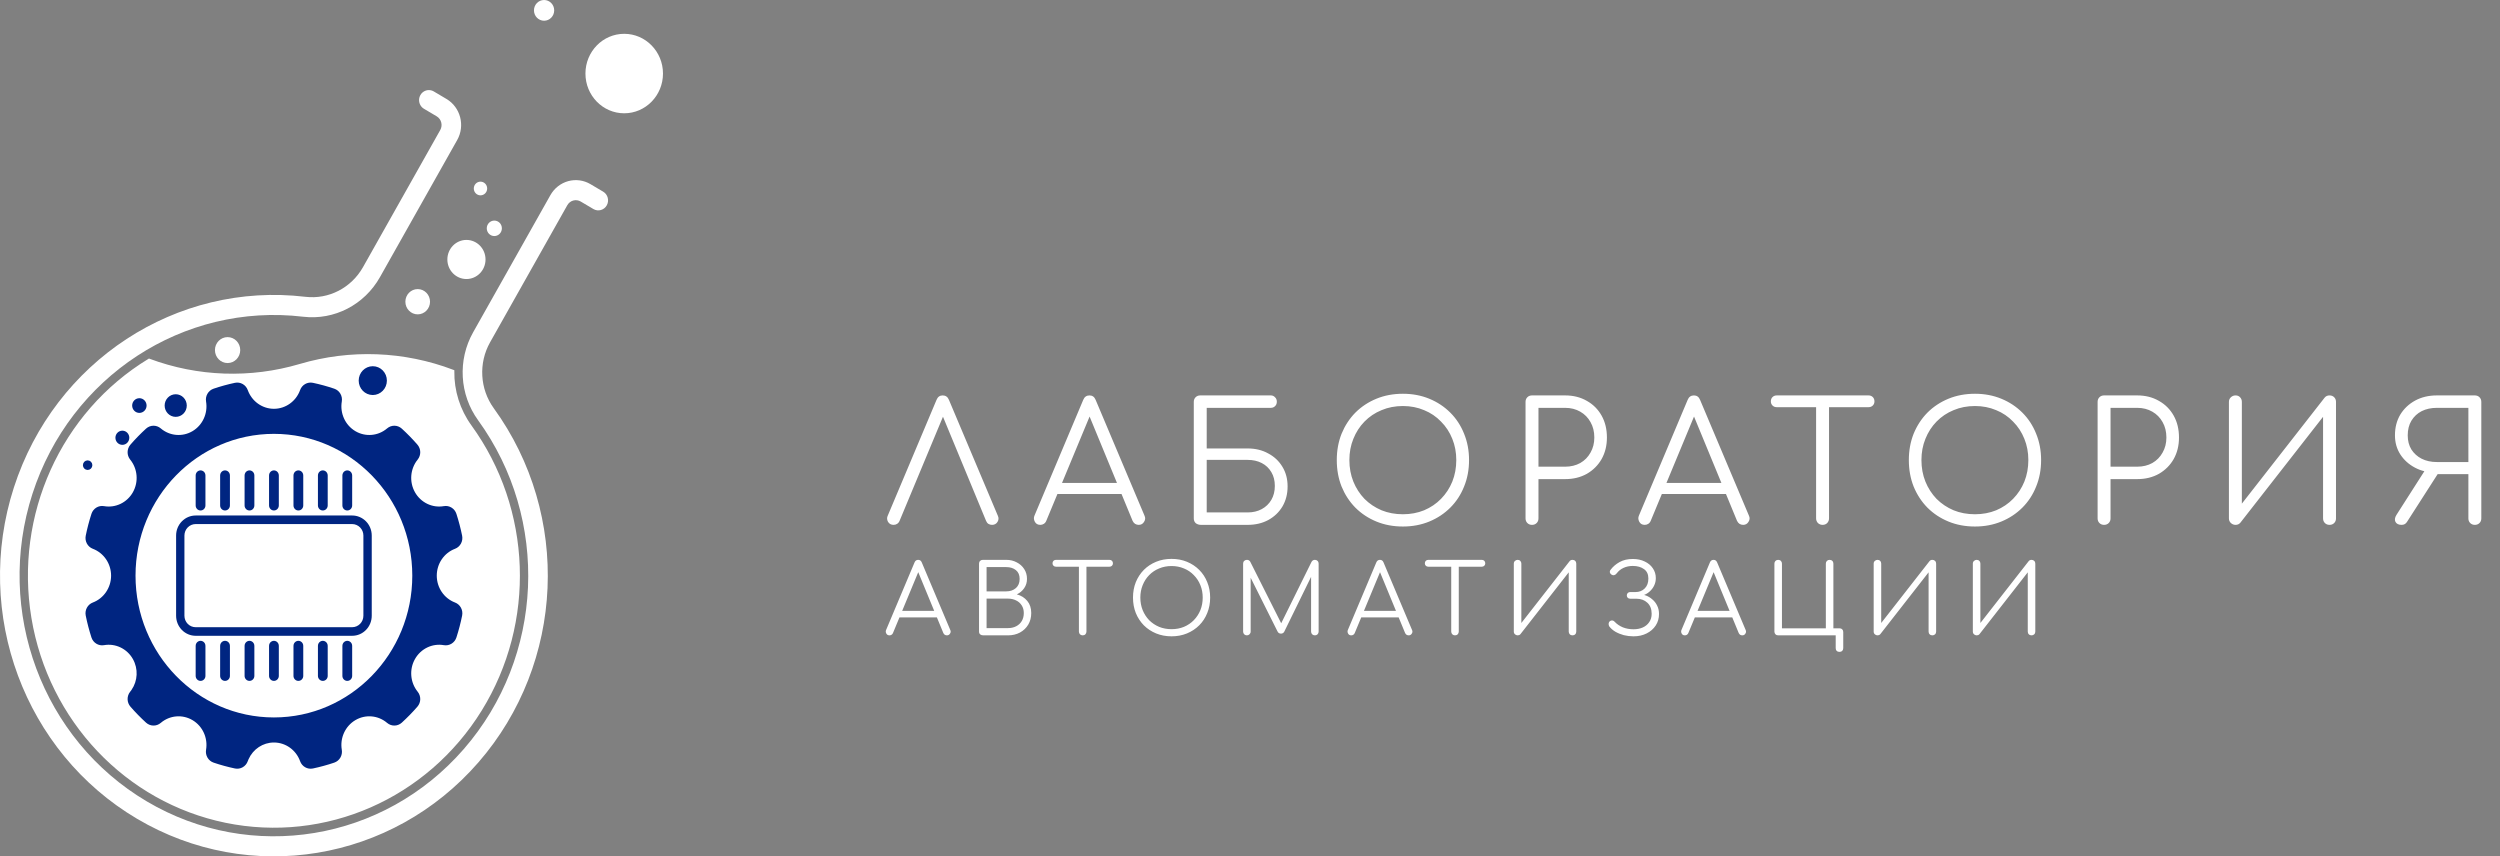 <?xml version="1.0" encoding="UTF-8"?> <svg xmlns="http://www.w3.org/2000/svg" width="181" height="62" viewBox="0 0 181 62" fill="none"><rect x="0" y="0" width="181" height="62" fill="#808080" stroke="none"/><path d="M64.696 38C64.512 38 64.376 37.924 64.288 37.772C64.208 37.62 64.204 37.472 64.276 37.328L67.804 28.952C67.892 28.736 68.04 28.628 68.248 28.628C68.464 28.628 68.616 28.736 68.704 28.952L72.244 37.34C72.316 37.492 72.308 37.64 72.22 37.784C72.132 37.928 72 38 71.824 38C71.728 38 71.64 37.976 71.56 37.928C71.488 37.88 71.432 37.808 71.392 37.712L68.08 29.708H68.464L65.128 37.712C65.088 37.808 65.028 37.88 64.948 37.928C64.876 37.976 64.792 38 64.696 38ZM75.317 38C75.133 38 75.001 37.924 74.921 37.772C74.841 37.62 74.833 37.472 74.897 37.328L78.425 28.952C78.513 28.736 78.665 28.628 78.881 28.628C79.089 28.628 79.237 28.736 79.325 28.952L82.865 37.34C82.937 37.492 82.925 37.64 82.829 37.784C82.741 37.928 82.613 38 82.445 38C82.349 38 82.261 37.976 82.181 37.928C82.109 37.88 82.049 37.808 82.001 37.712L78.701 29.708H79.073L75.749 37.712C75.709 37.808 75.649 37.88 75.569 37.928C75.497 37.976 75.413 38 75.317 38ZM76.109 35.768L76.469 34.964H81.341L81.701 35.768H76.109ZM86.958 38C86.806 38 86.678 37.96 86.574 37.88C86.478 37.792 86.43 37.676 86.43 37.532V29.096C86.43 28.96 86.474 28.848 86.562 28.76C86.65 28.672 86.762 28.628 86.898 28.628H92.01C92.13 28.628 92.23 28.672 92.31 28.76C92.398 28.84 92.442 28.948 92.442 29.084C92.442 29.22 92.398 29.328 92.31 29.408C92.23 29.488 92.13 29.528 92.01 29.528H87.366V32.468H90.33C90.89 32.468 91.386 32.588 91.818 32.828C92.258 33.06 92.602 33.384 92.85 33.8C93.098 34.208 93.222 34.68 93.222 35.216C93.222 35.76 93.098 36.244 92.85 36.668C92.602 37.084 92.258 37.412 91.818 37.652C91.386 37.884 90.89 38 90.33 38H86.958ZM87.366 37.1H90.33C90.714 37.1 91.054 37.02 91.35 36.86C91.646 36.7 91.878 36.476 92.046 36.188C92.214 35.9 92.298 35.564 92.298 35.18C92.298 34.796 92.214 34.464 92.046 34.184C91.878 33.896 91.646 33.676 91.35 33.524C91.054 33.372 90.714 33.296 90.33 33.296H87.366V37.1ZM101.571 38.12C100.875 38.12 100.235 38 99.651 37.76C99.067 37.52 98.559 37.184 98.127 36.752C97.703 36.32 97.371 35.812 97.131 35.228C96.899 34.644 96.783 34.004 96.783 33.308C96.783 32.62 96.899 31.984 97.131 31.4C97.371 30.816 97.703 30.308 98.127 29.876C98.559 29.444 99.067 29.108 99.651 28.868C100.235 28.628 100.875 28.508 101.571 28.508C102.259 28.508 102.895 28.628 103.479 28.868C104.063 29.108 104.571 29.444 105.003 29.876C105.435 30.308 105.767 30.816 105.999 31.4C106.239 31.984 106.359 32.62 106.359 33.308C106.359 34.004 106.239 34.644 105.999 35.228C105.767 35.812 105.435 36.32 105.003 36.752C104.571 37.184 104.063 37.52 103.479 37.76C102.895 38 102.259 38.12 101.571 38.12ZM101.571 37.232C102.123 37.232 102.635 37.136 103.107 36.944C103.579 36.744 103.987 36.468 104.331 36.116C104.683 35.756 104.955 35.34 105.147 34.868C105.339 34.388 105.435 33.868 105.435 33.308C105.435 32.756 105.339 32.244 105.147 31.772C104.955 31.292 104.683 30.876 104.331 30.524C103.987 30.164 103.579 29.888 103.107 29.696C102.635 29.496 102.123 29.396 101.571 29.396C101.011 29.396 100.495 29.496 100.023 29.696C99.551 29.888 99.139 30.164 98.787 30.524C98.443 30.876 98.175 31.292 97.983 31.772C97.791 32.244 97.695 32.756 97.695 33.308C97.695 33.868 97.791 34.388 97.983 34.868C98.175 35.34 98.443 35.756 98.787 36.116C99.139 36.468 99.551 36.744 100.023 36.944C100.495 37.136 101.011 37.232 101.571 37.232ZM110.917 38C110.781 38 110.669 37.956 110.581 37.868C110.493 37.78 110.449 37.668 110.449 37.532V29.096C110.449 28.96 110.493 28.848 110.581 28.76C110.669 28.672 110.781 28.628 110.917 28.628H113.317C113.909 28.628 114.433 28.76 114.889 29.024C115.345 29.28 115.701 29.636 115.957 30.092C116.213 30.548 116.341 31.076 116.341 31.676C116.341 32.26 116.213 32.78 115.957 33.236C115.701 33.684 115.345 34.04 114.889 34.304C114.433 34.56 113.909 34.688 113.317 34.688H111.385V37.532C111.385 37.668 111.341 37.78 111.253 37.868C111.165 37.956 111.053 38 110.917 38ZM111.385 33.788H113.317C113.725 33.788 114.089 33.7 114.409 33.524C114.729 33.34 114.977 33.088 115.153 32.768C115.337 32.448 115.429 32.084 115.429 31.676C115.429 31.252 115.337 30.88 115.153 30.56C114.977 30.24 114.729 29.988 114.409 29.804C114.089 29.62 113.725 29.528 113.317 29.528H111.385V33.788ZM119.078 38C118.894 38 118.762 37.924 118.682 37.772C118.602 37.62 118.594 37.472 118.658 37.328L122.186 28.952C122.274 28.736 122.426 28.628 122.642 28.628C122.85 28.628 122.998 28.736 123.086 28.952L126.626 37.34C126.698 37.492 126.686 37.64 126.59 37.784C126.502 37.928 126.374 38 126.206 38C126.11 38 126.022 37.976 125.942 37.928C125.87 37.88 125.81 37.808 125.762 37.712L122.462 29.708H122.834L119.51 37.712C119.47 37.808 119.41 37.88 119.33 37.928C119.258 37.976 119.174 38 119.078 38ZM119.87 35.768L120.23 34.964H125.102L125.462 35.768H119.87ZM131.954 38C131.826 38 131.714 37.956 131.618 37.868C131.53 37.772 131.486 37.66 131.486 37.532V28.628H132.422V37.532C132.422 37.66 132.378 37.772 132.29 37.868C132.202 37.956 132.09 38 131.954 38ZM128.642 29.48C128.514 29.48 128.41 29.44 128.33 29.36C128.25 29.28 128.21 29.18 128.21 29.06C128.21 28.932 128.25 28.828 128.33 28.748C128.41 28.668 128.514 28.628 128.642 28.628H135.278C135.406 28.628 135.51 28.668 135.59 28.748C135.67 28.828 135.71 28.932 135.71 29.06C135.71 29.18 135.67 29.28 135.59 29.36C135.51 29.44 135.406 29.48 135.278 29.48H128.642ZM142.988 38.12C142.292 38.12 141.652 38 141.068 37.76C140.484 37.52 139.976 37.184 139.544 36.752C139.12 36.32 138.788 35.812 138.548 35.228C138.316 34.644 138.2 34.004 138.2 33.308C138.2 32.62 138.316 31.984 138.548 31.4C138.788 30.816 139.12 30.308 139.544 29.876C139.976 29.444 140.484 29.108 141.068 28.868C141.652 28.628 142.292 28.508 142.988 28.508C143.676 28.508 144.312 28.628 144.896 28.868C145.48 29.108 145.988 29.444 146.42 29.876C146.852 30.308 147.184 30.816 147.416 31.4C147.656 31.984 147.776 32.62 147.776 33.308C147.776 34.004 147.656 34.644 147.416 35.228C147.184 35.812 146.852 36.32 146.42 36.752C145.988 37.184 145.48 37.52 144.896 37.76C144.312 38 143.676 38.12 142.988 38.12ZM142.988 37.232C143.54 37.232 144.052 37.136 144.524 36.944C144.996 36.744 145.404 36.468 145.748 36.116C146.1 35.756 146.372 35.34 146.564 34.868C146.756 34.388 146.852 33.868 146.852 33.308C146.852 32.756 146.756 32.244 146.564 31.772C146.372 31.292 146.1 30.876 145.748 30.524C145.404 30.164 144.996 29.888 144.524 29.696C144.052 29.496 143.54 29.396 142.988 29.396C142.428 29.396 141.912 29.496 141.44 29.696C140.968 29.888 140.556 30.164 140.204 30.524C139.86 30.876 139.592 31.292 139.4 31.772C139.208 32.244 139.112 32.756 139.112 33.308C139.112 33.868 139.208 34.388 139.4 34.868C139.592 35.34 139.86 35.756 140.204 36.116C140.556 36.468 140.968 36.744 141.44 36.944C141.912 37.136 142.428 37.232 142.988 37.232ZM152.335 38C152.199 38 152.087 37.956 151.999 37.868C151.911 37.78 151.867 37.668 151.867 37.532V29.096C151.867 28.96 151.911 28.848 151.999 28.76C152.087 28.672 152.199 28.628 152.335 28.628H154.735C155.327 28.628 155.851 28.76 156.307 29.024C156.763 29.28 157.119 29.636 157.375 30.092C157.631 30.548 157.759 31.076 157.759 31.676C157.759 32.26 157.631 32.78 157.375 33.236C157.119 33.684 156.763 34.04 156.307 34.304C155.851 34.56 155.327 34.688 154.735 34.688H152.803V37.532C152.803 37.668 152.759 37.78 152.671 37.868C152.583 37.956 152.471 38 152.335 38ZM152.803 33.788H154.735C155.143 33.788 155.507 33.7 155.827 33.524C156.147 33.34 156.395 33.088 156.571 32.768C156.755 32.448 156.847 32.084 156.847 31.676C156.847 31.252 156.755 30.88 156.571 30.56C156.395 30.24 156.147 29.988 155.827 29.804C155.507 29.62 155.143 29.528 154.735 29.528H152.803V33.788ZM161.854 38C161.726 38 161.614 37.956 161.518 37.868C161.422 37.78 161.374 37.668 161.374 37.532V29.096C161.374 28.96 161.422 28.848 161.518 28.76C161.614 28.672 161.726 28.628 161.854 28.628C161.99 28.628 162.098 28.672 162.178 28.76C162.266 28.848 162.31 28.96 162.31 29.096V36.464L168.298 28.796C168.386 28.684 168.506 28.628 168.658 28.628C168.794 28.628 168.906 28.672 168.994 28.76C169.082 28.848 169.126 28.96 169.126 29.096V37.532C169.126 37.668 169.082 37.78 168.994 37.868C168.906 37.956 168.794 38 168.658 38C168.522 38 168.41 37.956 168.322 37.868C168.234 37.78 168.19 37.668 168.19 37.532V30.176L162.202 37.844C162.162 37.892 162.11 37.932 162.046 37.964C161.982 37.988 161.918 38 161.854 38ZM179.179 38C179.043 38 178.931 37.956 178.843 37.868C178.755 37.78 178.711 37.668 178.711 37.532V34.328H176.287V34.208C175.767 34.208 175.287 34.092 174.847 33.86C174.407 33.628 174.055 33.312 173.791 32.912C173.527 32.504 173.395 32.04 173.395 31.52C173.395 30.952 173.523 30.452 173.779 30.02C174.043 29.588 174.403 29.248 174.859 29C175.315 28.752 175.839 28.628 176.431 28.628H179.179C179.315 28.628 179.427 28.672 179.515 28.76C179.603 28.848 179.647 28.96 179.647 29.096V37.532C179.647 37.668 179.603 37.78 179.515 37.868C179.427 37.956 179.315 38 179.179 38ZM173.875 38C173.659 38 173.511 37.928 173.431 37.784C173.359 37.64 173.383 37.472 173.503 37.28L175.711 33.824L176.647 34.076L174.283 37.76C174.235 37.84 174.179 37.9 174.115 37.94C174.051 37.98 173.971 38 173.875 38ZM176.431 33.452H178.711V29.528H176.431C176.015 29.528 175.647 29.608 175.327 29.768C175.015 29.928 174.767 30.16 174.583 30.464C174.407 30.76 174.319 31.112 174.319 31.52C174.319 31.912 174.407 32.252 174.583 32.54C174.767 32.828 175.015 33.052 175.327 33.212C175.647 33.372 176.015 33.452 176.431 33.452ZM64.399 46C64.292 46 64.215 45.956 64.168 45.867C64.121 45.778 64.117 45.692 64.154 45.608L66.212 40.722C66.263 40.596 66.352 40.533 66.478 40.533C66.599 40.533 66.686 40.596 66.737 40.722L68.802 45.615C68.844 45.704 68.837 45.79 68.781 45.874C68.73 45.958 68.655 46 68.557 46C68.501 46 68.45 45.986 68.403 45.958C68.361 45.93 68.326 45.888 68.298 45.832L66.373 41.163H66.59L64.651 45.832C64.628 45.888 64.593 45.93 64.546 45.958C64.504 45.986 64.455 46 64.399 46ZM64.861 44.698L65.071 44.229H67.913L68.123 44.698H64.861ZM71.19 46C71.101 46 71.026 45.977 70.966 45.93C70.91 45.879 70.882 45.811 70.882 45.727V40.806C70.882 40.727 70.907 40.661 70.959 40.61C71.01 40.559 71.076 40.533 71.155 40.533H72.856C73.136 40.533 73.388 40.594 73.612 40.715C73.841 40.832 74.02 40.993 74.151 41.198C74.286 41.403 74.354 41.641 74.354 41.912C74.354 42.164 74.286 42.388 74.151 42.584C74.016 42.78 73.838 42.929 73.619 43.032C73.931 43.116 74.183 43.275 74.375 43.508C74.566 43.737 74.662 44.028 74.662 44.383C74.662 44.7 74.59 44.98 74.445 45.223C74.3 45.466 74.1 45.657 73.843 45.797C73.591 45.932 73.302 46 72.975 46H71.19ZM71.428 45.475H72.975C73.199 45.475 73.397 45.431 73.57 45.342C73.743 45.253 73.878 45.127 73.976 44.964C74.074 44.801 74.123 44.607 74.123 44.383C74.123 44.173 74.074 43.991 73.976 43.837C73.878 43.678 73.743 43.557 73.57 43.473C73.397 43.384 73.199 43.34 72.975 43.34H71.428V45.475ZM71.428 42.815H72.856C73.136 42.815 73.367 42.736 73.549 42.577C73.731 42.418 73.822 42.197 73.822 41.912C73.822 41.632 73.731 41.42 73.549 41.275C73.367 41.13 73.136 41.058 72.856 41.058H71.428V42.815ZM78.386 46C78.311 46 78.246 45.974 78.19 45.923C78.139 45.867 78.113 45.802 78.113 45.727V40.533H78.659V45.727C78.659 45.802 78.633 45.867 78.582 45.923C78.531 45.974 78.466 46 78.386 46ZM76.454 41.03C76.379 41.03 76.319 41.007 76.272 40.96C76.225 40.913 76.202 40.855 76.202 40.785C76.202 40.71 76.225 40.65 76.272 40.603C76.319 40.556 76.379 40.533 76.454 40.533H80.325C80.4 40.533 80.46 40.556 80.507 40.603C80.554 40.65 80.577 40.71 80.577 40.785C80.577 40.855 80.554 40.913 80.507 40.96C80.46 41.007 80.4 41.03 80.325 41.03H76.454ZM84.822 46.07C84.416 46.07 84.043 46 83.702 45.86C83.362 45.72 83.065 45.524 82.813 45.272C82.566 45.02 82.372 44.724 82.232 44.383C82.097 44.042 82.029 43.669 82.029 43.263C82.029 42.862 82.097 42.491 82.232 42.15C82.372 41.809 82.566 41.513 82.813 41.261C83.065 41.009 83.362 40.813 83.702 40.673C84.043 40.533 84.416 40.463 84.822 40.463C85.224 40.463 85.595 40.533 85.935 40.673C86.276 40.813 86.572 41.009 86.824 41.261C87.076 41.513 87.27 41.809 87.405 42.15C87.545 42.491 87.615 42.862 87.615 43.263C87.615 43.669 87.545 44.042 87.405 44.383C87.27 44.724 87.076 45.02 86.824 45.272C86.572 45.524 86.276 45.72 85.935 45.86C85.595 46 85.224 46.07 84.822 46.07ZM84.822 45.552C85.144 45.552 85.443 45.496 85.718 45.384C85.994 45.267 86.232 45.106 86.432 44.901C86.638 44.691 86.796 44.448 86.908 44.173C87.02 43.893 87.076 43.59 87.076 43.263C87.076 42.941 87.02 42.642 86.908 42.367C86.796 42.087 86.638 41.844 86.432 41.639C86.232 41.429 85.994 41.268 85.718 41.156C85.443 41.039 85.144 40.981 84.822 40.981C84.496 40.981 84.195 41.039 83.919 41.156C83.644 41.268 83.404 41.429 83.198 41.639C82.998 41.844 82.841 42.087 82.729 42.367C82.617 42.642 82.561 42.941 82.561 43.263C82.561 43.59 82.617 43.893 82.729 44.173C82.841 44.448 82.998 44.691 83.198 44.901C83.404 45.106 83.644 45.267 83.919 45.384C84.195 45.496 84.496 45.552 84.822 45.552ZM90.275 46C90.2 46 90.135 45.974 90.079 45.923C90.027 45.867 90.002 45.802 90.002 45.727V40.806C90.002 40.727 90.027 40.661 90.079 40.61C90.135 40.559 90.2 40.533 90.275 40.533C90.387 40.533 90.468 40.58 90.52 40.673L92.879 45.363H92.641L94.958 40.673C95.014 40.58 95.095 40.533 95.203 40.533C95.277 40.533 95.34 40.559 95.392 40.61C95.443 40.661 95.469 40.727 95.469 40.806V45.727C95.469 45.802 95.443 45.867 95.392 45.923C95.34 45.974 95.277 46 95.203 46C95.123 46 95.056 45.974 95 45.923C94.948 45.867 94.923 45.802 94.923 45.727V41.513L95.042 41.52L92.977 45.741C92.925 45.83 92.846 45.874 92.739 45.874C92.622 45.874 92.538 45.818 92.487 45.706L90.408 41.548L90.548 41.513V45.727C90.548 45.802 90.52 45.867 90.464 45.923C90.412 45.974 90.349 46 90.275 46ZM97.831 46C97.724 46 97.647 45.956 97.6 45.867C97.553 45.778 97.549 45.692 97.586 45.608L99.644 40.722C99.695 40.596 99.784 40.533 99.91 40.533C100.031 40.533 100.118 40.596 100.169 40.722L102.234 45.615C102.276 45.704 102.269 45.79 102.213 45.874C102.162 45.958 102.087 46 101.989 46C101.933 46 101.882 45.986 101.835 45.958C101.793 45.93 101.758 45.888 101.73 45.832L99.805 41.163H100.022L98.083 45.832C98.059 45.888 98.025 45.93 97.978 45.958C97.936 45.986 97.887 46 97.831 46ZM98.293 44.698L98.503 44.229H101.345L101.555 44.698H98.293ZM105.342 46C105.267 46 105.202 45.974 105.146 45.923C105.095 45.867 105.069 45.802 105.069 45.727V40.533H105.615V45.727C105.615 45.802 105.589 45.867 105.538 45.923C105.487 45.974 105.421 46 105.342 46ZM103.41 41.03C103.335 41.03 103.275 41.007 103.228 40.96C103.181 40.913 103.158 40.855 103.158 40.785C103.158 40.71 103.181 40.65 103.228 40.603C103.275 40.556 103.335 40.533 103.41 40.533H107.281C107.356 40.533 107.416 40.556 107.463 40.603C107.51 40.65 107.533 40.71 107.533 40.785C107.533 40.855 107.51 40.913 107.463 40.96C107.416 41.007 107.356 41.03 107.281 41.03H103.41ZM109.88 46C109.805 46 109.74 45.974 109.684 45.923C109.628 45.872 109.6 45.806 109.6 45.727V40.806C109.6 40.727 109.628 40.661 109.684 40.61C109.74 40.559 109.805 40.533 109.88 40.533C109.959 40.533 110.022 40.559 110.069 40.61C110.12 40.661 110.146 40.727 110.146 40.806V45.104L113.639 40.631C113.69 40.566 113.76 40.533 113.849 40.533C113.928 40.533 113.994 40.559 114.045 40.61C114.096 40.661 114.122 40.727 114.122 40.806V45.727C114.122 45.806 114.096 45.872 114.045 45.923C113.994 45.974 113.928 46 113.849 46C113.77 46 113.704 45.974 113.653 45.923C113.602 45.872 113.576 45.806 113.576 45.727V41.436L110.083 45.909C110.06 45.937 110.029 45.96 109.992 45.979C109.955 45.993 109.917 46 109.88 46ZM118.264 46.07C118.026 46.07 117.793 46.042 117.564 45.986C117.34 45.925 117.135 45.841 116.948 45.734C116.761 45.622 116.612 45.489 116.5 45.335C116.472 45.274 116.46 45.211 116.465 45.146C116.47 45.076 116.5 45.018 116.556 44.971C116.612 44.929 116.673 44.913 116.738 44.922C116.808 44.931 116.866 44.966 116.913 45.027C117.067 45.19 117.261 45.321 117.494 45.419C117.727 45.512 117.984 45.559 118.264 45.559C118.521 45.559 118.747 45.515 118.943 45.426C119.139 45.337 119.293 45.209 119.405 45.041C119.522 44.873 119.58 44.672 119.58 44.439C119.58 44.094 119.475 43.825 119.265 43.634C119.06 43.443 118.794 43.347 118.467 43.347H118.033C117.958 43.347 117.898 43.326 117.851 43.284C117.804 43.237 117.781 43.179 117.781 43.109C117.781 43.034 117.804 42.976 117.851 42.934C117.898 42.887 117.956 42.864 118.026 42.864H118.418C118.684 42.864 118.903 42.778 119.076 42.605C119.253 42.432 119.342 42.192 119.342 41.884C119.342 41.581 119.237 41.354 119.027 41.205C118.817 41.051 118.546 40.974 118.215 40.974C117.968 40.974 117.744 41.021 117.543 41.114C117.342 41.207 117.179 41.338 117.053 41.506C117.002 41.576 116.941 41.62 116.871 41.639C116.806 41.658 116.74 41.646 116.675 41.604C116.614 41.567 116.575 41.515 116.556 41.45C116.542 41.38 116.558 41.315 116.605 41.254C116.778 41.025 116.995 40.839 117.256 40.694C117.522 40.545 117.842 40.47 118.215 40.47C118.542 40.47 118.829 40.531 119.076 40.652C119.328 40.769 119.524 40.932 119.664 41.142C119.809 41.352 119.881 41.59 119.881 41.856C119.881 42.043 119.844 42.215 119.769 42.374C119.699 42.528 119.603 42.663 119.482 42.78C119.365 42.897 119.232 42.988 119.083 43.053C118.938 43.118 118.794 43.156 118.649 43.165V42.997C118.822 43.006 118.994 43.046 119.167 43.116C119.34 43.181 119.496 43.277 119.636 43.403C119.781 43.524 119.895 43.674 119.979 43.851C120.068 44.024 120.112 44.224 120.112 44.453C120.112 44.766 120.033 45.043 119.874 45.286C119.715 45.529 119.496 45.72 119.216 45.86C118.941 46 118.623 46.07 118.264 46.07ZM121.984 46C121.877 46 121.8 45.956 121.753 45.867C121.706 45.778 121.702 45.692 121.739 45.608L123.797 40.722C123.848 40.596 123.937 40.533 124.063 40.533C124.184 40.533 124.271 40.596 124.322 40.722L126.387 45.615C126.429 45.704 126.422 45.79 126.366 45.874C126.315 45.958 126.24 46 126.142 46C126.086 46 126.035 45.986 125.988 45.958C125.946 45.93 125.911 45.888 125.883 45.832L123.958 41.163H124.175L122.236 45.832C122.213 45.888 122.178 45.93 122.131 45.958C122.089 45.986 122.04 46 121.984 46ZM122.446 44.698L122.656 44.229H125.498L125.708 44.698H122.446ZM133.178 47.197C133.094 47.197 133.026 47.171 132.975 47.12C132.928 47.073 132.905 47.008 132.905 46.924V46H128.74C128.661 46 128.595 45.974 128.544 45.923C128.493 45.872 128.467 45.806 128.467 45.727V40.806C128.467 40.727 128.493 40.661 128.544 40.61C128.595 40.559 128.661 40.533 128.74 40.533C128.819 40.533 128.885 40.559 128.936 40.61C128.987 40.661 129.013 40.727 129.013 40.806V45.489H132.191V40.806C132.191 40.727 132.217 40.661 132.268 40.61C132.319 40.559 132.385 40.533 132.464 40.533C132.543 40.533 132.609 40.559 132.66 40.61C132.711 40.661 132.737 40.727 132.737 40.806V45.489H133.178C133.262 45.489 133.327 45.515 133.374 45.566C133.425 45.613 133.451 45.678 133.451 45.762V46.924C133.451 47.008 133.425 47.073 133.374 47.12C133.327 47.171 133.262 47.197 133.178 47.197ZM135.934 46C135.859 46 135.794 45.974 135.738 45.923C135.682 45.872 135.654 45.806 135.654 45.727V40.806C135.654 40.727 135.682 40.661 135.738 40.61C135.794 40.559 135.859 40.533 135.934 40.533C136.013 40.533 136.076 40.559 136.123 40.61C136.174 40.661 136.2 40.727 136.2 40.806V45.104L139.693 40.631C139.744 40.566 139.814 40.533 139.903 40.533C139.982 40.533 140.047 40.559 140.099 40.61C140.15 40.661 140.176 40.727 140.176 40.806V45.727C140.176 45.806 140.15 45.872 140.099 45.923C140.047 45.974 139.982 46 139.903 46C139.823 46 139.758 45.974 139.707 45.923C139.655 45.872 139.63 45.806 139.63 45.727V41.436L136.137 45.909C136.113 45.937 136.083 45.96 136.046 45.979C136.008 45.993 135.971 46 135.934 46ZM143.114 46C143.039 46 142.974 45.974 142.918 45.923C142.862 45.872 142.834 45.806 142.834 45.727V40.806C142.834 40.727 142.862 40.661 142.918 40.61C142.974 40.559 143.039 40.533 143.114 40.533C143.193 40.533 143.256 40.559 143.303 40.61C143.354 40.661 143.38 40.727 143.38 40.806V45.104L146.873 40.631C146.924 40.566 146.994 40.533 147.083 40.533C147.162 40.533 147.227 40.559 147.279 40.61C147.33 40.661 147.356 40.727 147.356 40.806V45.727C147.356 45.806 147.33 45.872 147.279 45.923C147.227 45.974 147.162 46 147.083 46C147.003 46 146.938 45.974 146.887 45.923C146.835 45.872 146.81 45.806 146.81 45.727V41.436L143.317 45.909C143.293 45.937 143.263 45.96 143.226 45.979C143.188 45.993 143.151 46 143.114 46Z" fill="white"></path><path d="M34.045 30.857C38.414 36.886 38.708 45.05 34.785 51.392C30.861 57.735 23.531 60.945 16.347 59.467C9.163 57.989 3.609 52.128 2.378 44.725C1.147 37.322 4.493 29.907 10.795 26.074C14.31 27.381 18.14 27.513 21.733 26.451C25.368 25.378 29.242 25.526 32.788 26.873C32.769 28.306 33.21 29.706 34.045 30.857Z" fill="white" stroke="white" stroke-width="0.209"></path><path d="M22.655 27.716C23.178 27.827 23.694 27.969 24.201 28.141C24.584 28.271 24.814 28.666 24.746 29.069C24.603 29.926 24.996 30.783 25.729 31.216C26.46 31.649 27.378 31.569 28.028 31.015C28.338 30.751 28.789 30.759 29.09 31.033C29.488 31.397 29.867 31.784 30.222 32.193C30.488 32.499 30.495 32.958 30.239 33.274C29.698 33.941 29.619 34.885 30.043 35.638C30.467 36.39 31.302 36.79 32.134 36.644C32.532 36.574 32.918 36.813 33.044 37.202C33.211 37.721 33.35 38.25 33.458 38.785C33.539 39.185 33.322 39.589 32.944 39.732C32.151 40.031 31.622 40.807 31.622 41.677C31.622 42.546 32.151 43.322 32.944 43.622C33.322 43.765 33.539 44.169 33.458 44.569C33.35 45.104 33.212 45.633 33.044 46.153C32.918 46.541 32.532 46.78 32.134 46.71C31.302 46.564 30.467 46.964 30.043 47.716C29.619 48.468 29.698 49.413 30.239 50.08C30.495 50.396 30.488 50.855 30.222 51.161C29.867 51.57 29.488 51.956 29.09 52.32C28.79 52.595 28.338 52.602 28.028 52.339C27.378 51.785 26.46 51.705 25.729 52.138C24.996 52.571 24.602 53.428 24.746 54.285C24.813 54.688 24.584 55.084 24.201 55.214C23.694 55.386 23.178 55.527 22.655 55.638C22.26 55.722 21.866 55.496 21.727 55.111C21.434 54.296 20.676 53.757 19.832 53.757C19.041 53.757 18.326 54.231 17.998 54.962L17.938 55.111C17.799 55.496 17.405 55.721 17.01 55.638C16.487 55.527 15.97 55.386 15.464 55.214C15.081 55.084 14.852 54.688 14.919 54.285C15.062 53.428 14.669 52.571 13.937 52.138C13.205 51.705 12.287 51.785 11.637 52.339C11.327 52.603 10.875 52.594 10.574 52.32C10.176 51.957 9.798 51.569 9.443 51.161C9.177 50.855 9.169 50.396 9.425 50.08L9.521 49.951C9.975 49.295 10.019 48.421 9.622 47.716C9.198 46.964 8.363 46.564 7.531 46.71C7.133 46.78 6.747 46.541 6.621 46.153C6.454 45.633 6.315 45.104 6.207 44.569C6.126 44.168 6.343 43.765 6.721 43.622C7.513 43.322 8.043 42.546 8.043 41.677C8.043 40.807 7.513 40.032 6.721 39.732C6.343 39.589 6.126 39.185 6.207 38.785C6.315 38.25 6.454 37.721 6.621 37.202C6.747 36.813 7.133 36.574 7.531 36.644C8.363 36.79 9.198 36.39 9.622 35.638C10.046 34.885 9.966 33.941 9.425 33.274C9.169 32.958 9.177 32.499 9.443 32.193C9.798 31.784 10.176 31.397 10.574 31.033C10.875 30.759 11.327 30.751 11.637 31.015C12.287 31.569 13.205 31.649 13.937 31.216C14.669 30.783 15.062 29.925 14.919 29.069C14.851 28.666 15.081 28.27 15.464 28.141C15.971 27.969 16.487 27.827 17.01 27.716C17.405 27.632 17.799 27.858 17.938 28.242C18.231 29.057 18.988 29.597 19.832 29.597C20.676 29.597 21.434 29.057 21.727 28.242C21.866 27.858 22.259 27.632 22.655 27.716ZM19.831 31.411C14.295 31.411 9.812 36.01 9.812 41.677C9.812 47.344 14.295 51.942 19.831 51.943C25.367 51.942 29.849 47.344 29.85 41.677C29.849 36.01 25.367 31.411 19.831 31.411Z" fill="#002581"></path><path d="M15.938 48.935C15.938 49.135 16.096 49.297 16.292 49.297C16.487 49.297 16.646 49.135 16.646 48.935V46.757C16.646 46.627 16.578 46.508 16.469 46.443C16.359 46.378 16.224 46.378 16.114 46.443C16.005 46.508 15.938 46.627 15.938 46.757V48.935Z" fill="#002581"></path><path d="M24.789 48.935C24.789 49.135 24.948 49.297 25.143 49.297C25.339 49.297 25.497 49.135 25.497 48.935V46.757C25.497 46.627 25.43 46.508 25.32 46.443C25.211 46.378 25.076 46.378 24.966 46.443C24.857 46.508 24.789 46.627 24.789 46.757V48.935Z" fill="#002581"></path><path d="M23.018 48.935C23.018 49.135 23.176 49.297 23.372 49.297C23.567 49.297 23.726 49.135 23.726 48.935V46.757C23.726 46.627 23.658 46.508 23.549 46.443C23.439 46.378 23.304 46.378 23.195 46.443C23.085 46.508 23.018 46.627 23.018 46.757V48.935Z" fill="#002581"></path><path d="M19.479 48.935C19.479 49.135 19.637 49.297 19.833 49.297C20.028 49.297 20.187 49.135 20.187 48.935V46.757C20.187 46.627 20.119 46.508 20.01 46.443C19.9 46.378 19.765 46.378 19.656 46.443C19.546 46.508 19.479 46.627 19.479 46.757V48.935Z" fill="#002581"></path><path d="M21.248 48.935C21.248 49.135 21.407 49.297 21.602 49.297C21.798 49.297 21.956 49.135 21.956 48.935V46.757C21.956 46.627 21.889 46.508 21.779 46.443C21.67 46.378 21.535 46.378 21.425 46.443C21.316 46.508 21.248 46.627 21.248 46.757V48.935Z" fill="#002581"></path><path d="M17.708 48.935C17.708 49.135 17.867 49.297 18.062 49.297C18.258 49.297 18.416 49.135 18.416 48.935V46.757C18.416 46.627 18.349 46.508 18.239 46.443C18.13 46.378 17.995 46.378 17.885 46.443C17.776 46.508 17.708 46.627 17.708 46.757V48.935Z" fill="#002581"></path><path d="M14.166 48.935C14.166 49.135 14.325 49.297 14.52 49.297C14.716 49.297 14.874 49.135 14.874 48.935V46.757C14.874 46.627 14.807 46.508 14.697 46.443C14.588 46.378 14.453 46.378 14.343 46.443C14.233 46.508 14.166 46.627 14.166 46.757V48.935Z" fill="#002581"></path><path d="M19.479 36.596C19.479 36.797 19.637 36.959 19.833 36.959C20.028 36.959 20.187 36.797 20.187 36.596V34.419C20.187 34.289 20.119 34.169 20.01 34.104C19.9 34.039 19.765 34.039 19.656 34.104C19.546 34.169 19.479 34.289 19.479 34.419V36.596Z" fill="#002581"></path><path d="M17.708 36.596C17.708 36.797 17.867 36.959 18.062 36.959C18.258 36.959 18.416 36.797 18.416 36.596V34.419C18.416 34.289 18.349 34.169 18.239 34.104C18.13 34.039 17.995 34.039 17.885 34.104C17.776 34.169 17.708 34.289 17.708 34.419V36.596Z" fill="#002581"></path><path d="M24.789 36.596C24.789 36.797 24.948 36.959 25.143 36.959C25.339 36.959 25.497 36.797 25.497 36.596V34.419C25.497 34.289 25.43 34.169 25.32 34.104C25.211 34.039 25.076 34.039 24.966 34.104C24.857 34.169 24.789 34.289 24.789 34.419V36.596Z" fill="#002581"></path><path d="M23.018 36.596C23.018 36.797 23.176 36.959 23.372 36.959C23.567 36.959 23.726 36.797 23.726 36.596V34.419C23.726 34.289 23.658 34.169 23.549 34.104C23.439 34.039 23.304 34.039 23.195 34.104C23.085 34.169 23.018 34.289 23.018 34.419V36.596Z" fill="#002581"></path><path d="M21.248 36.596C21.248 36.797 21.407 36.959 21.602 36.959C21.798 36.959 21.956 36.797 21.956 36.596V34.419C21.956 34.289 21.889 34.169 21.779 34.104C21.67 34.039 21.535 34.039 21.425 34.104C21.316 34.169 21.248 34.289 21.248 34.419V36.596Z" fill="#002581"></path><path d="M15.938 34.419V36.596C15.938 36.797 16.096 36.959 16.292 36.959C16.487 36.959 16.646 36.797 16.646 36.596V34.419C16.646 34.289 16.578 34.169 16.469 34.104C16.359 34.039 16.224 34.039 16.114 34.104C16.005 34.169 15.938 34.289 15.938 34.419Z" fill="#002581"></path><path d="M14.874 36.596V34.419C14.874 34.289 14.807 34.169 14.697 34.104C14.588 34.039 14.453 34.039 14.343 34.104C14.233 34.169 14.166 34.289 14.166 34.419V36.596C14.166 36.797 14.325 36.959 14.52 36.959C14.716 36.959 14.874 36.797 14.874 36.596Z" fill="#002581"></path><path d="M12.75 44.58C12.75 44.965 12.899 45.334 13.165 45.606C13.431 45.878 13.791 46.031 14.166 46.031H25.498C26.28 46.031 26.914 45.381 26.914 44.58V38.773C26.914 38.388 26.765 38.019 26.499 37.747C26.233 37.475 25.873 37.322 25.498 37.322H14.166C13.791 37.322 13.431 37.475 13.165 37.747C12.899 38.019 12.75 38.388 12.75 38.773V44.58Z" fill="#002581"></path><path d="M13.457 44.58C13.457 44.772 13.532 44.957 13.665 45.093C13.797 45.229 13.977 45.305 14.165 45.305H25.496C25.887 45.305 26.205 44.98 26.205 44.58V38.773C26.205 38.581 26.13 38.396 25.997 38.26C25.864 38.124 25.684 38.047 25.496 38.047H14.165C13.977 38.047 13.797 38.124 13.665 38.26C13.532 38.396 13.457 38.581 13.457 38.773V44.58Z" fill="white" stroke="white" stroke-width="0.209"></path><path d="M39.848 14.13C40.13 13.63 40.593 13.265 41.138 13.115C41.682 12.966 42.262 13.044 42.75 13.333L43.67 13.877C44.009 14.078 44.125 14.522 43.929 14.869C43.734 15.216 43.3 15.335 42.962 15.134L42.042 14.59C41.879 14.494 41.686 14.468 41.504 14.518C41.323 14.567 41.168 14.689 41.074 14.856L35.481 24.784C34.634 26.288 34.74 28.164 35.75 29.558C41.357 37.294 40.892 48 34.638 55.195C28.384 62.39 18.059 64.094 9.917 59.276C1.775 54.459 -1.947 44.443 1.005 35.294C3.958 26.146 12.773 20.381 22.113 21.489C23.796 21.689 25.434 20.844 26.282 19.34L31.875 9.412C32.07 9.065 31.954 8.621 31.615 8.421L30.695 7.876C30.476 7.747 30.341 7.507 30.341 7.248C30.341 6.989 30.476 6.749 30.695 6.619C30.915 6.49 31.184 6.49 31.404 6.619L32.324 7.164C33.34 7.765 33.688 9.097 33.101 10.138L27.508 20.066C26.379 22.072 24.194 23.197 21.95 22.931C13.277 21.902 5.092 27.256 2.35 35.75C-0.391 44.245 3.064 53.545 10.625 58.019C18.186 62.493 27.773 60.91 33.58 54.23C39.388 47.549 39.819 37.607 34.613 30.424C33.266 28.565 33.125 26.064 34.255 24.058L39.848 14.13Z" fill="white"></path><path d="M17.393 25.346C17.393 24.827 16.983 24.407 16.477 24.407C15.972 24.407 15.562 24.827 15.562 25.346C15.562 25.864 15.972 26.285 16.477 26.285C16.983 26.285 17.393 25.864 17.393 25.346Z" fill="white"></path><path d="M31.134 21.845C31.134 21.34 30.734 20.93 30.241 20.93C29.748 20.93 29.349 21.34 29.349 21.845C29.349 22.35 29.748 22.76 30.241 22.76C30.734 22.76 31.134 22.35 31.134 21.845Z" fill="white"></path><path d="M48 5.325C48 3.736 46.743 2.448 45.193 2.448C43.642 2.448 42.386 3.736 42.386 5.325C42.386 6.914 43.642 8.202 45.193 8.202C46.743 8.202 48 6.914 48 5.325Z" fill="white"></path><path d="M35.271 13.647C35.271 13.373 35.054 13.151 34.787 13.151C34.52 13.151 34.303 13.373 34.303 13.647C34.303 13.921 34.52 14.143 34.787 14.143C35.054 14.143 35.271 13.921 35.271 13.647Z" fill="white"></path><path d="M36.336 16.53C36.336 16.221 36.091 15.97 35.789 15.97C35.487 15.97 35.242 16.221 35.242 16.53C35.242 16.84 35.487 17.09 35.789 17.09C36.091 17.09 36.336 16.84 36.336 16.53Z" fill="white"></path><path d="M35.152 18.786C35.152 18.004 34.533 17.37 33.77 17.37C33.007 17.37 32.389 18.004 32.389 18.786C32.389 19.568 33.007 20.202 33.77 20.202C34.533 20.202 35.152 19.568 35.152 18.786Z" fill="white"></path><path d="M40.124 0.75C40.124 0.336 39.796 0 39.392 0C38.987 0 38.659 0.336 38.659 0.75C38.659 1.165 38.987 1.501 39.392 1.501C39.796 1.501 40.124 1.165 40.124 0.75Z" fill="white"></path><path d="M6.582 33.678C6.582 33.544 6.476 33.435 6.345 33.435C6.214 33.435 6.107 33.544 6.107 33.678C6.107 33.812 6.214 33.921 6.345 33.921C6.476 33.921 6.582 33.812 6.582 33.678Z" fill="#002581" stroke="#002581" stroke-width="0.209"></path><path d="M27.906 27.556C27.906 27.038 27.496 26.618 26.99 26.618C26.484 26.618 26.074 27.038 26.074 27.556C26.074 28.075 26.484 28.495 26.99 28.495C27.496 28.495 27.906 28.075 27.906 27.556Z" fill="#002581" stroke="#002581" stroke-width="0.209"></path><path d="M9.257 31.693C9.257 31.468 9.079 31.285 8.859 31.285C8.639 31.285 8.461 31.468 8.461 31.693C8.461 31.919 8.639 32.102 8.859 32.102C9.079 32.102 9.257 31.919 9.257 31.693Z" fill="#002581" stroke="#002581" stroke-width="0.209"></path><path d="M13.418 29.362C13.418 28.968 13.106 28.648 12.722 28.648C12.337 28.648 12.025 28.968 12.025 29.362C12.025 29.756 12.337 30.076 12.722 30.076C13.106 30.076 13.418 29.756 13.418 29.362Z" fill="#002581" stroke="#002581" stroke-width="0.209"></path><path d="M10.508 29.362C10.508 29.126 10.321 28.934 10.09 28.934C9.86 28.934 9.673 29.126 9.673 29.362C9.673 29.598 9.86 29.79 10.09 29.79C10.321 29.79 10.508 29.598 10.508 29.362Z" fill="#002581" stroke="#002581" stroke-width="0.209"></path></svg> 